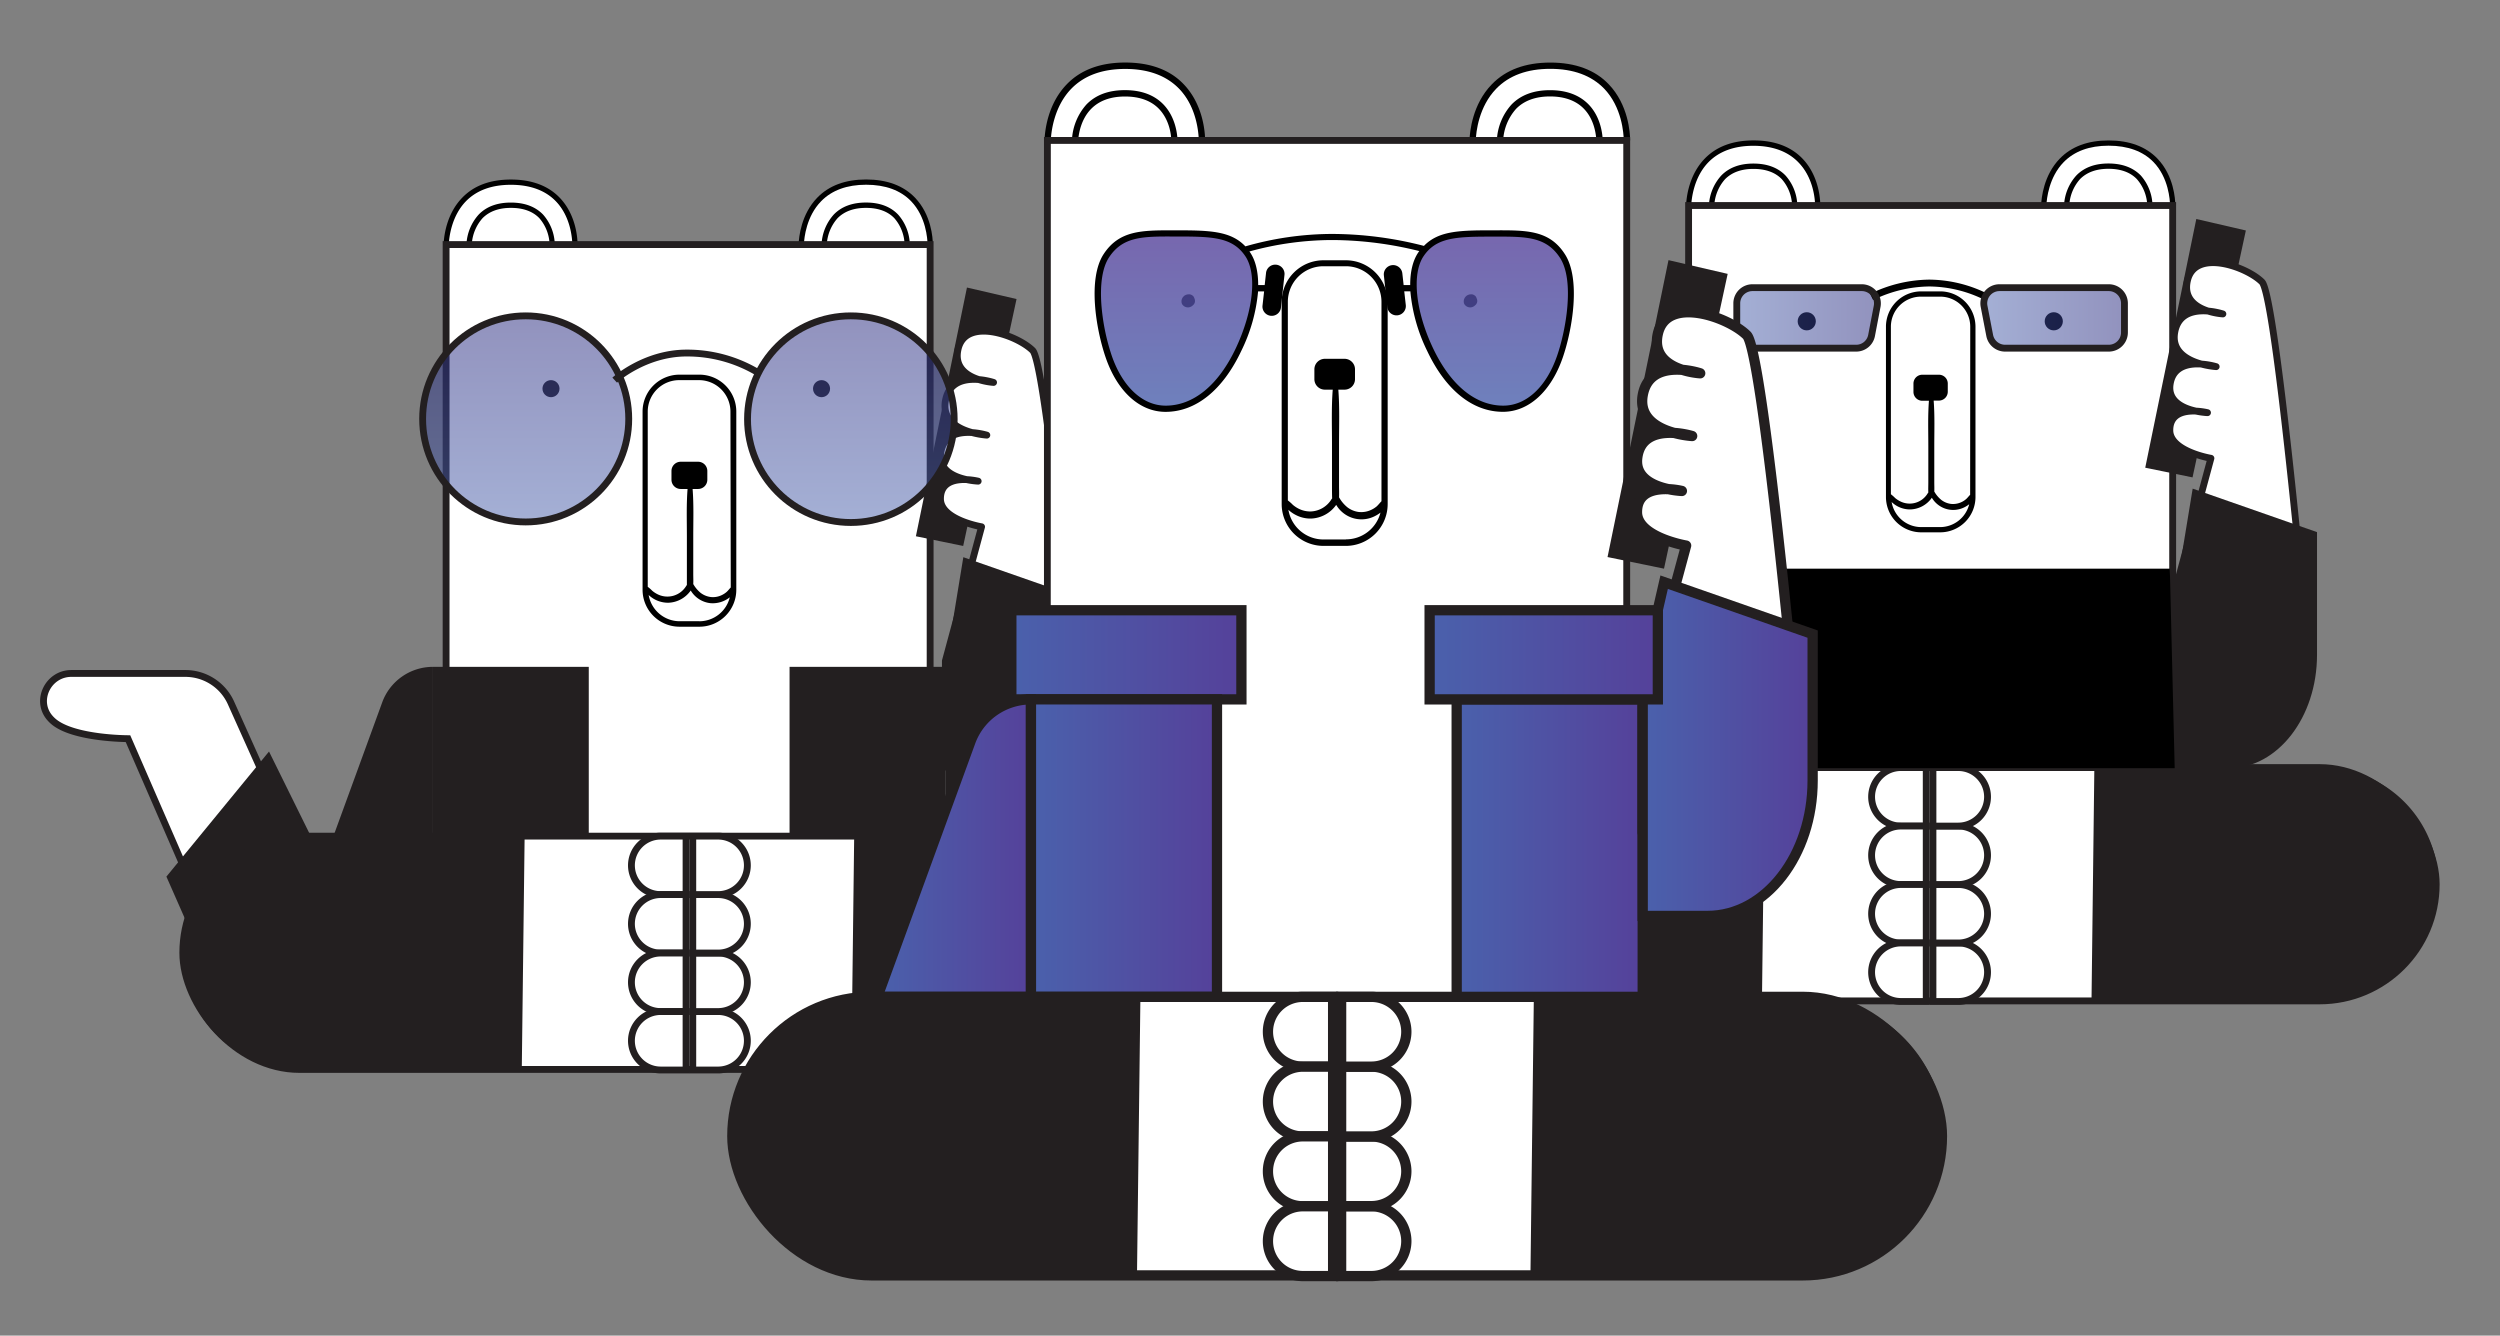<?xml version="1.0" encoding="UTF-8"?> <svg xmlns="http://www.w3.org/2000/svg" xmlns:xlink="http://www.w3.org/1999/xlink" id="TEHNIČNA_PODPORA" data-name="TEHNIČNA PODPORA" viewBox="0 0 730 390"><rect x="0" y="0" width="730" height="390" fill="#808080" stroke="none"/><defs><linearGradient id="linear-gradient" x1="153.45" y1="152.41" x2="153.45" y2="92.23" gradientUnits="userSpaceOnUse"><stop offset="0" stop-color="#4a61ac"></stop><stop offset="1" stop-color="#25267d"></stop></linearGradient><linearGradient id="linear-gradient-2" x1="248.39" y1="152.56" x2="248.39" y2="92.23" xlink:href="#linear-gradient"></linearGradient><linearGradient id="linear-gradient-3" x1="507.04" y1="92.82" x2="548.11" y2="92.82" xlink:href="#linear-gradient"></linearGradient><linearGradient id="linear-gradient-4" x1="579.16" y1="92.82" x2="620.23" y2="92.82" xlink:href="#linear-gradient"></linearGradient><linearGradient id="linear-gradient-5" x1="343.45" y1="119.36" x2="343.45" y2="68.16" gradientUnits="userSpaceOnUse"><stop offset="0" stop-color="#4a61ac"></stop><stop offset="1" stop-color="#55419a"></stop></linearGradient><linearGradient id="linear-gradient-6" x1="435.75" y1="119.36" x2="435.75" y2="68.16" xlink:href="#linear-gradient-5"></linearGradient><linearGradient id="linear-gradient-7" x1="295.31" y1="191.2" x2="362.49" y2="191.2" xlink:href="#linear-gradient-5"></linearGradient><linearGradient id="linear-gradient-8" x1="301.04" y1="247.65" x2="355.36" y2="247.65" xlink:href="#linear-gradient-5"></linearGradient><linearGradient id="linear-gradient-9" x1="256.19" y1="247.65" x2="301.04" y2="247.65" xlink:href="#linear-gradient-5"></linearGradient><linearGradient id="linear-gradient-10" x1="425.35" y1="247.65" x2="479.67" y2="247.65" xlink:href="#linear-gradient-5"></linearGradient><linearGradient id="linear-gradient-11" x1="479.67" y1="218.69" x2="529.29" y2="218.69" xlink:href="#linear-gradient-5"></linearGradient><linearGradient id="linear-gradient-12" x1="417.45" y1="191.2" x2="484.09" y2="191.2" xlink:href="#linear-gradient-5"></linearGradient></defs><path d="M84.46,243.15l-17-37.87a14.6,14.6,0,0,0-13.33-8.63H20.81c-6.66,0-10.61,7.83-6.31,12.91a10,10,0,0,0,1.13,1.13c5.89,5,21.74,5,21.74,5l21.28,48.91Z" style="fill:#fff;stroke:#231f20;stroke-miterlimit:10;stroke-width:2px"></path><polygon points="78.55 219.44 93.07 248.86 58.42 278.29 48.59 255.97 78.55 219.44" style="fill:#231f20"></polygon><g id="Telo"><path d="M252.91,53.17c-17.93-.43-19,14.73-19,18.24h37.7C271.66,68.55,271,53.61,252.91,53.17Z" style="fill:#fff"></path><path d="M149.25,53.17c-17.79-.41-19,17-19,17v1.27h37.63C167.62,68.54,165.33,53.55,149.25,53.17Z" style="fill:#fff"></path><path d="M252.87,59.14c-4,0-7.13,1.17-9.39,3.49a14,14,0,0,0-3.59,8.78h1.53a12.64,12.64,0,0,1,3.16-7.71c2-2,4.75-3,8.29-3s6.34,1,8.27,3a12.23,12.23,0,0,1,3,7.72h1.53a13.68,13.68,0,0,0-3.43-8.77C260,60.32,256.86,59.14,252.87,59.14Z"></path><path d="M239.77,58.76c3.12-3.2,7.54-4.82,13.14-4.82s10.06,1.62,13.14,4.82c4.36,4.53,4.77,10.95,4.8,12.65h1.54c0-1.9-.44-8.73-5.22-13.7-3.38-3.52-8.18-5.3-14.26-5.3s-10.83,1.78-14.25,5.29c-4.73,4.86-5.38,11.5-5.47,13.71h1.54C234.83,69.34,235.48,63.15,239.77,58.76Z"></path><path d="M137.76,71.38a12.58,12.58,0,0,1,3.15-7.68c2-2,4.75-3,8.29-3s6.35,1,8.28,3a12.25,12.25,0,0,1,3,7.72H162a13.66,13.66,0,0,0-3.43-8.77c-2.24-2.32-5.4-3.5-9.4-3.5s-7.12,1.17-9.38,3.49a14,14,0,0,0-3.59,8.75h-5.16c.11-2.11.78-8.25,5-12.61,3.12-3.2,7.54-4.82,13.14-4.82s10.06,1.62,13.14,4.82c4.35,4.51,4.77,10.93,4.8,12.65h1.53c0-1.91-.44-8.73-5.22-13.7-3.38-3.52-8.17-5.3-14.25-5.3S138.42,54.19,135,57.7c-4.7,4.82-5.38,11.41-5.47,13.67h0v0h31Z"></path></g><rect x="130.26" y="71.41" width="141.35" height="175.28" style="fill:#fff"></rect><path d="M272.6,247.69H129.26V70.41H272.6Zm-141.34-2H270.6V72.41H131.26Z" style="fill:#231f20"></path><rect x="126.42" y="194.72" width="45.5" height="49.43" style="fill:#231f20"></rect><path d="M126.42,194.72h0v72.76H88.85l22.76-62.4A15.76,15.76,0,0,1,126.42,194.72Z" style="fill:#231f20"></path><rect x="53.38" y="244.15" width="295.86" height="68.13" rx="34.06" style="fill:#fff;stroke:#231f20;stroke-miterlimit:10;stroke-width:2px"></rect><path d="M152.36,312.27H87.44a34.06,34.06,0,0,1-34.06-34.06h0a34.06,34.06,0,0,1,34.06-34.06h65.75Z" style="fill:#231f20"></path><path d="M200.33,261.22h-7.41a8.54,8.54,0,0,1-8.54-8.54h0a8.54,8.54,0,0,1,8.54-8.53h7.41Z" style="fill:#fff;stroke:#231f20;stroke-miterlimit:10;stroke-width:2px"></path><path d="M200.33,278.29h-7.41a8.54,8.54,0,0,1-8.54-8.53h0a8.54,8.54,0,0,1,8.54-8.54h7.41Z" style="fill:#fff;stroke:#231f20;stroke-miterlimit:10;stroke-width:2px"></path><path d="M200.33,295.37h-7.41a8.54,8.54,0,0,1-8.54-8.54h0a8.55,8.55,0,0,1,8.54-8.54h7.41Z" style="fill:#fff;stroke:#231f20;stroke-miterlimit:10;stroke-width:2px"></path><path d="M200.33,312.44h-7.41a8.54,8.54,0,0,1-8.54-8.54h0a8.54,8.54,0,0,1,8.54-8.53h7.41Z" style="fill:#fff;stroke:#231f20;stroke-miterlimit:10;stroke-width:2px"></path><path d="M202.29,295.37h7.4a8.53,8.53,0,0,1,8.54,8.53h0a8.54,8.54,0,0,1-8.54,8.54h-7.4Z" style="fill:#fff;stroke:#231f20;stroke-miterlimit:10;stroke-width:2px"></path><path d="M202.29,278.29h7.4a8.54,8.54,0,0,1,8.54,8.54h0a8.54,8.54,0,0,1-8.54,8.54h-7.4Z" style="fill:#fff;stroke:#231f20;stroke-miterlimit:10;stroke-width:2px"></path><path d="M202.29,261.22h7.4a8.54,8.54,0,0,1,8.54,8.54h0a8.53,8.53,0,0,1-8.54,8.53h-7.4Z" style="fill:#fff;stroke:#231f20;stroke-miterlimit:10;stroke-width:2px"></path><path d="M202.29,244.15h7.4a8.53,8.53,0,0,1,8.54,8.53h0a8.54,8.54,0,0,1-8.54,8.54h-7.4Z" style="fill:#fff;stroke:#231f20;stroke-miterlimit:10;stroke-width:2px"></path><path d="M249.42,244.15h66.36a34.06,34.06,0,0,1,34.06,34.06h0a34.06,34.06,0,0,1-34.06,34.06H248.59Z" style="fill:#231f20"></path><polygon points="282.35 83.96 296.83 87.32 281.25 159.42 267.44 156.59 282.35 83.96" style="fill:#231f20"></polygon><rect x="230.55" y="194.72" width="45.5" height="49.43" style="fill:#231f20"></rect><path d="M276.05,224h10.09a27.52,27.52,0,0,0,27.39-30.16c-3.39-35.05-9-88.51-12-91.51-4.49-4.48-19.65-9.88-21.78-.33-2,9,10.37,9.67,10.37,9.67s-12.41-4.14-14.06,5.39c-1.61,9.21,12.09,10,12.09,10s-12.09-3.74-13.44,5.13c-1.19,7.9,10.91,8.31,10.91,8.31s-11-2.76-11,5.15c0,6.15,12,8.17,12,8.17L276.05,193Z" style="fill:#fff;stroke:#231f20;stroke-linejoin:round;stroke-width:2px"></path><path d="M281.29,162.7l36.32,12.69v35.82c0,18.29-11.5,33.12-25.69,33.12H276.05V194.72Z" style="fill:#231f20"></path><path d="M204.2,109.4h-5.79a10.79,10.79,0,0,0-10.78,10.77v52.07A10.79,10.79,0,0,0,198.41,183h5.79A10.79,10.79,0,0,0,215,172.24V120.17A10.79,10.79,0,0,0,204.2,109.4Zm0,72h-5.79a9.19,9.19,0,0,1-9-7.66A8.23,8.23,0,0,0,195.2,176a8.32,8.32,0,0,0,6.49-3.57,7.65,7.65,0,0,0,5.71,3.69,8,8,0,0,0,5.7-1.71A9.17,9.17,0,0,1,204.2,181.41Zm9.18-9.86,0,0c-.42.43-.76.91-1.21,1.31a6.24,6.24,0,0,1-1.37.9,5.87,5.87,0,0,1-3.27.58,6.16,6.16,0,0,1-2.93-1.2,9.17,9.17,0,0,1-2.17-2.59c.06-.95,0-1.92,0-2.87,0-1.24,0-2.48,0-3.72,0-2.44,0-4.87,0-7.31,0-4.6.17-9.26-.19-13.86h1.6a2.7,2.7,0,0,0,2.7-2.7v-2.55a2.7,2.7,0,0,0-2.7-2.7h-5.07a2.7,2.7,0,0,0-2.7,2.7v2.55a2.7,2.7,0,0,0,2.7,2.7h2c-.36,4.6-.2,9.26-.2,13.86,0,2.44,0,4.87,0,7.31,0,1.24,0,2.48,0,3.72,0,1.05,0,2.12,0,3.17a1.06,1.06,0,0,0-.16.19,6.41,6.41,0,0,1-8.58,2.4,7.59,7.59,0,0,1-1.38-.93,11,11,0,0,0-1.31-1.15V120.17a9.19,9.19,0,0,1,9.18-9.17h5.79a9.19,9.19,0,0,1,9.18,9.17Z"></path><g id="Telo-2" data-name="Telo"><path d="M615.72,41.78c-17.93-.44-19,14.72-19,18.23h37.7C634.47,57.15,633.76,42.21,615.72,41.78Z" style="fill:#fff"></path><path d="M512.06,41.78c-17.79-.42-19,17-19,17V60h37.62C530.43,57.15,528.14,42.15,512.06,41.78Z" style="fill:#fff"></path><path d="M615.67,47.74c-4,0-7.12,1.18-9.38,3.5A14,14,0,0,0,602.7,60h1.53a12.55,12.55,0,0,1,3.15-7.71c2-2,4.75-3,8.29-3s6.35,1,8.28,3A12.23,12.23,0,0,1,627,60h1.53a13.7,13.7,0,0,0-3.43-8.77C622.83,48.92,619.67,47.74,615.67,47.74Z"></path><path d="M602.58,47.36c3.12-3.2,7.54-4.82,13.14-4.82s10.06,1.63,13.14,4.82c4.36,4.53,4.77,11,4.8,12.65h1.53c0-1.9-.44-8.72-5.22-13.7-3.38-3.51-8.17-5.3-14.25-5.3s-10.83,1.78-14.25,5.29C596.74,51.16,596.09,57.8,596,60h1.54C597.64,58,598.29,51.75,602.58,47.36Z"></path><path d="M500.57,60a12.58,12.58,0,0,1,3.15-7.68c2-2,4.75-3,8.29-3s6.35,1,8.28,3a12.21,12.21,0,0,1,3,7.71h1.53a13.65,13.65,0,0,0-3.44-8.77c-2.23-2.32-5.39-3.5-9.39-3.5s-7.12,1.18-9.38,3.5A14,14,0,0,0,499,60h-5.16c.1-2.1.78-8.25,5-12.61,3.12-3.2,7.54-4.82,13.14-4.82s10.06,1.63,13.14,4.82C529.55,51.88,530,58.29,530,60h1.53c0-1.9-.44-8.73-5.22-13.7-3.38-3.51-8.17-5.3-14.25-5.3s-10.83,1.78-14.25,5.29c-4.7,4.83-5.38,11.42-5.47,13.67h0v0h31Z"></path></g><rect x="493.07" y="60.01" width="141.35" height="167.62" style="fill:#fff;stroke:#231f20;stroke-miterlimit:10;stroke-width:2px"></rect><rect x="415.51" y="224.13" width="295.86" height="68.13" rx="34.06" style="fill:#fff;stroke:#231f20;stroke-miterlimit:10;stroke-width:2px"></rect><path d="M514.49,292.26H449.57a34.06,34.06,0,0,1-34.06-34.06h0a34.06,34.06,0,0,1,34.06-34.07h65.75Z" style="fill:#231f20"></path><path d="M562.46,241.21h-7.41a8.55,8.55,0,0,1-8.54-8.54h0a8.54,8.54,0,0,1,8.54-8.54h7.41Z" style="fill:#fff;stroke:#231f20;stroke-miterlimit:10;stroke-width:2px"></path><path d="M562.46,258.28h-7.41a8.54,8.54,0,0,1-8.54-8.54h0a8.54,8.54,0,0,1,8.54-8.53h7.41Z" style="fill:#fff;stroke:#231f20;stroke-miterlimit:10;stroke-width:2px"></path><path d="M562.46,275.35h-7.41a8.54,8.54,0,0,1-8.54-8.53h0a8.54,8.54,0,0,1,8.54-8.54h7.41Z" style="fill:#fff;stroke:#231f20;stroke-miterlimit:10;stroke-width:2px"></path><path d="M562.46,292.43h-7.41a8.55,8.55,0,0,1-8.54-8.54h0a8.55,8.55,0,0,1,8.54-8.54h7.41Z" style="fill:#fff;stroke:#231f20;stroke-miterlimit:10;stroke-width:2px"></path><path d="M564.42,275.35h7.4a8.54,8.54,0,0,1,8.54,8.54h0a8.54,8.54,0,0,1-8.54,8.54h-7.4Z" style="fill:#fff;stroke:#231f20;stroke-miterlimit:10;stroke-width:2px"></path><path d="M564.42,258.28h7.4a8.54,8.54,0,0,1,8.54,8.54h0a8.53,8.53,0,0,1-8.54,8.53h-7.4Z" style="fill:#fff;stroke:#231f20;stroke-miterlimit:10;stroke-width:2px"></path><path d="M564.42,241.21h7.4a8.53,8.53,0,0,1,8.54,8.53h0a8.54,8.54,0,0,1-8.54,8.54h-7.4Z" style="fill:#fff;stroke:#231f20;stroke-miterlimit:10;stroke-width:2px"></path><path d="M564.42,224.13h7.4a8.54,8.54,0,0,1,8.54,8.54h0a8.54,8.54,0,0,1-8.54,8.54h-7.4Z" style="fill:#fff;stroke:#231f20;stroke-miterlimit:10;stroke-width:2px"></path><path d="M611.55,224.13h66.36A34.06,34.06,0,0,1,712,258.2h0a34.06,34.06,0,0,1-34.06,34.06H610.72Z" style="fill:#231f20"></path><polygon points="641.32 63.95 655.79 67.3 640.22 139.4 626.41 136.57 641.32 63.95" style="fill:#231f20"></polygon><path d="M635,204H645.1a27.51,27.51,0,0,0,27.39-30.17c-3.39-35-9-88.51-12-91.5-4.48-4.49-19.65-9.88-21.77-.33-2,9,10.36,9.67,10.36,9.67s-12.4-4.14-14.06,5.39c-1.6,9.2,12.1,10,12.1,10s-12.1-3.75-13.44,5.12c-1.2,7.9,10.91,8.32,10.91,8.32s-11-2.77-11,5.14c0,6.16,12,8.18,12,8.18L635,173Z" style="fill:#fff;stroke:#231f20;stroke-linejoin:round;stroke-width:2px"></path><path d="M640.26,142.68l36.31,12.7V191.2c0,18.29-11.5,33.11-25.69,33.11H635v-49.6Z" style="fill:#231f20"></path><circle cx="160.89" cy="113.49" r="2.49" style="fill:#231f20"></circle><circle cx="239.89" cy="113.49" r="2.49" style="fill:#231f20"></circle><circle cx="153.45" cy="122.32" r="30.09" style="opacity:0.5;fill:url(#linear-gradient)"></circle><circle cx="248.39" cy="122.4" r="30.17" style="opacity:0.5;fill:url(#linear-gradient-2)"></circle><circle cx="153.5" cy="122.32" r="30.09" style="fill:none;stroke:#231f20;stroke-miterlimit:10;stroke-width:2px"></circle><circle cx="248.45" cy="122.4" r="30.17" style="fill:none;stroke:#231f20;stroke-miterlimit:10;stroke-width:2px"></circle><path d="M179.49,111s8.7-7.91,21-7.91a40.22,40.22,0,0,1,20.68,5.61" style="fill:none;stroke:#231f20;stroke-miterlimit:10;stroke-width:2px"></path><path d="M566.51,85.08H561a10.31,10.31,0,0,0-10.3,10.3v49.77A10.31,10.31,0,0,0,561,155.44h5.54a10.31,10.31,0,0,0,10.3-10.29V95.38A10.31,10.31,0,0,0,566.51,85.08Zm0,68.83H561a8.77,8.77,0,0,1-8.64-7.32A7.63,7.63,0,0,0,554,147.8a7.72,7.72,0,0,0,3.9.95,7.93,7.93,0,0,0,6.2-3.41,7.24,7.24,0,0,0,9.47,2.8,7.9,7.9,0,0,0,1.44-.91A8.77,8.77,0,0,1,566.51,153.91Zm8.77-9.43,0,0c-.41.4-.73.86-1.16,1.24a5.82,5.82,0,0,1-4.44,1.42,5.83,5.83,0,0,1-2.8-1.15,8.5,8.5,0,0,1-2.07-2.47c.05-.91,0-1.84,0-2.74,0-1.19,0-2.37,0-3.56v-7c0-4.4.16-8.86-.18-13.25h1.53a2.59,2.59,0,0,0,2.59-2.58V112a2.58,2.58,0,0,0-2.59-2.58h-4.84a2.58,2.58,0,0,0-2.59,2.58v2.44a2.59,2.59,0,0,0,2.59,2.58h1.93c-.34,4.39-.18,8.85-.18,13.25v7c0,1.19,0,2.37,0,3.56,0,1-.05,2,0,3a1.46,1.46,0,0,0-.16.19,6.12,6.12,0,0,1-8.2,2.29,7.78,7.78,0,0,1-1.32-.88,12,12,0,0,0-1.25-1.11V95.38A8.78,8.78,0,0,1,561,86.62h5.54a8.78,8.78,0,0,1,8.77,8.76Z"></path><circle cx="527.57" cy="93.82" r="2.65"></circle><circle cx="599.7" cy="93.82" r="2.65"></circle><path d="M541.89,101.67H511.61A4.58,4.58,0,0,1,507,97.1V88.54A4.58,4.58,0,0,1,511.61,84h31.92A4.58,4.58,0,0,1,548,89.4L546.39,98A4.58,4.58,0,0,1,541.89,101.67Z" style="opacity:0.5;fill:url(#linear-gradient-3)"></path><path d="M585.38,101.67h30.28a4.58,4.58,0,0,0,4.57-4.57V88.54A4.58,4.58,0,0,0,615.66,84H583.74a4.58,4.58,0,0,0-4.5,5.44L580.88,98A4.58,4.58,0,0,0,585.38,101.67Z" style="opacity:0.5;fill:url(#linear-gradient-4)"></path><path d="M546.51,86.71a39,39,0,0,1,16.84-4.06A37.68,37.68,0,0,1,580,86.71" style="fill:none;stroke:#000;stroke-miterlimit:10;stroke-width:2px"></path><polygon points="633.59 166.05 490.51 166.05 490.51 224.31 635.01 224.31 633.59 166.05"></polygon><path d="M542,101.67H511.72a4.58,4.58,0,0,1-4.58-4.57V88.54A4.58,4.58,0,0,1,511.72,84h31.91a4.58,4.58,0,0,1,4.5,5.44L546.49,98A4.57,4.57,0,0,1,542,101.67Z" style="fill:none;stroke:#231f20;stroke-miterlimit:10;stroke-width:2px"></path><path d="M585.48,101.67h30.28a4.58,4.58,0,0,0,4.58-4.57V88.54A4.58,4.58,0,0,0,615.76,84H583.84a4.58,4.58,0,0,0-4.49,5.44L581,98A4.59,4.59,0,0,0,585.48,101.67Z" style="fill:none;stroke:#231f20;stroke-miterlimit:10;stroke-width:2px"></path><g id="Telo-3" data-name="Telo"><path d="M452.67,19.19C431.21,18.67,430,36.81,430,41h45.13C475.11,37.59,474.26,19.71,452.67,19.19Z" style="fill:#fff"></path><path d="M328.58,19.19c-21.29-.5-22.7,20.3-22.7,20.3V41h45C350.57,37.58,347.83,19.64,328.58,19.19Z" style="fill:#fff"></path><path d="M452.61,26.33c-4.75,0-8.53,1.4-11.23,4.18a16.74,16.74,0,0,0-4.3,10.5h1.84a15,15,0,0,1,3.77-9.22c2.35-2.41,5.69-3.63,9.92-3.63s7.6,1.22,9.91,3.62c3.07,3.18,3.54,7.62,3.61,9.23H468c-.06-1.82-.56-6.8-4.11-10.49C461.18,27.74,457.4,26.33,452.61,26.33Z"></path><path d="M436.93,25.87c3.74-3.83,9-5.77,15.74-5.77s12,1.94,15.73,5.77c5.22,5.42,5.71,13.11,5.74,15.14H476c0-2.27-.53-10.44-6.25-16.4-4-4.21-9.79-6.34-17.06-6.34s-13,2.13-17.06,6.33c-5.67,5.82-6.45,13.77-6.54,16.41h1.84C431,38.54,431.8,31.12,436.93,25.87Z"></path><path d="M314.83,41c.13-1.82.75-6.1,3.77-9.19,2.35-2.41,5.69-3.63,9.92-3.63s7.6,1.22,9.91,3.62C341.49,35,342,39.38,342,41h1.84c-.06-1.83-.57-6.8-4.11-10.49-2.68-2.78-6.46-4.19-11.25-4.19s-8.53,1.4-11.23,4.18A16.79,16.79,0,0,0,313,41h-6.17c.12-2.52.93-9.88,6-15.1,3.73-3.83,9-5.77,15.73-5.77s12,1.94,15.73,5.77C349.51,31.28,350,39,350.05,41h1.84c0-2.28-.53-10.44-6.25-16.4-4-4.21-9.78-6.34-17.06-6.34s-13,2.13-17.06,6.33C305.89,30.38,305.09,38.27,305,41h0v0H342Z"></path></g><rect x="305.84" y="41.01" width="169.2" height="250.07" style="fill:#fff"></rect><path d="M476,292.08H304.84V40H476Zm-169.2-2H474V42H306.84Z" style="fill:#231f20"></path><path d="M393,76h-6.56a12.21,12.21,0,0,0-12.19,12.2v59a12.21,12.21,0,0,0,12.19,12.2H393a12.22,12.22,0,0,0,12.2-12.2v-59A12.22,12.22,0,0,0,393,76Zm0,81.53h-6.56a10.39,10.39,0,0,1-10.23-8.67,9.1,9.1,0,0,0,2,1.43,9.22,9.22,0,0,0,4.62,1.13,9.41,9.41,0,0,0,7.34-4,8.56,8.56,0,0,0,11.22,3.32,9.17,9.17,0,0,0,1.71-1.07A10.39,10.39,0,0,1,393,157.49Zm10.39-11.17,0,0c-.47.48-.86,1-1.37,1.48a7,7,0,0,1-1.55,1,6.78,6.78,0,0,1-3.71.66,6.92,6.92,0,0,1-3.31-1.36,10,10,0,0,1-2.45-2.93c.06-1.08,0-2.18,0-3.25,0-1.41,0-2.81,0-4.21v-8.27c0-5.21.2-10.5-.21-15.7h1.81a3.06,3.06,0,0,0,3.06-3.06v-2.88a3.07,3.07,0,0,0-3.06-3.07h-5.73a3.08,3.08,0,0,0-3.07,3.07v2.88a3.07,3.07,0,0,0,3.07,3.06h2.29c-.41,5.2-.22,10.49-.22,15.7v8.27c0,1.4,0,2.8,0,4.21,0,1.18,0,2.4.05,3.58a1.45,1.45,0,0,0-.19.23,7.42,7.42,0,0,1-6.11,3.58,7.54,7.54,0,0,1-3.6-.87,8.7,8.7,0,0,1-1.56-1.05,13.08,13.08,0,0,0-1.48-1.31v-58a10.4,10.4,0,0,1,10.38-10.38H393a10.4,10.4,0,0,1,10.39,10.38Z"></path><path d="M430.88,86.51a2,2,0,0,0-1-.56,2.24,2.24,0,0,0-.52,0,2.05,2.05,0,0,0-.77.21,1.71,1.71,0,0,0-.67.52,2,2,0,0,0-.47.93,2.1,2.1,0,0,0,0,.79,1.28,1.28,0,0,0,.2.5,2,2,0,0,0,3,.33,2.06,2.06,0,0,0,.43-.45,1.55,1.55,0,0,0,.28-1,2,2,0,0,0-.21-.74A1.85,1.85,0,0,0,430.88,86.51Z"></path><path d="M348.46,86.51a2,2,0,0,0-1-.56,2.29,2.29,0,0,0-.52,0,2.1,2.1,0,0,0-.78.21,1.76,1.76,0,0,0-.66.52,1.92,1.92,0,0,0-.47.93,2.1,2.1,0,0,0,0,.79,1.69,1.69,0,0,0,.2.5,2,2,0,0,0,3,.33,2.06,2.06,0,0,0,.43-.45,1.55,1.55,0,0,0,.27-1,1.94,1.94,0,0,0-.2-.74A1.85,1.85,0,0,0,348.46,86.51Z"></path><g id="Očala"><path d="M342.48,68.16c-9.12,0-15.23,0-19.52,6.49-4.42,6.71-2.19,21.16.71,29.54s8.7,15.17,16.58,15.17c7.48,0,15.47-4.91,21.33-17.33,5.31-11.25,6.36-22.32,2.66-27.77C360.09,68.16,353.69,68.17,342.48,68.16Z" style="opacity:0.8;fill:url(#linear-gradient-5)"></path><path d="M436.72,68.16c-11.21,0-17.62,0-21.76,6.1-3.71,5.45-2.66,16.52,2.65,27.77,5.86,12.42,13.85,17.33,21.34,17.33,7.87,0,13.64-6.66,16.58-15.17s5.13-22.83.7-29.54C451.94,68.16,445.84,68.15,436.72,68.16Z" style="opacity:0.8;fill:url(#linear-gradient-6)"></path><path d="M436.72,67.25h-.1c-10,0-16.42,0-20.83,4.55a108.19,108.19,0,0,0-26.72-3.49,92.35,92.35,0,0,0-25.42,3.63c-4.41-4.67-10.89-4.68-21-4.69h-.09c-9.12,0-15.71,0-20.27,6.91-4.76,7.21-2.25,22.09.6,30.33,3.42,9.88,9.94,15.77,17.44,15.77,8.85,0,16.72-6.33,22.15-17.85a49.16,49.16,0,0,0,4.88-17.33h1.76l-.45,4a2.71,2.71,0,1,0,5.38.6l1-9.26a2.71,2.71,0,1,0-5.38-.6l-.38,3.42h-1.9c0-3.86-.74-7.15-2.35-9.52l-.21-.29a91,91,0,0,1,24.17-3.34,106.41,106.41,0,0,1,25.43,3.22c-.1.13-.2.27-.29.41-1.61,2.37-2.37,5.66-2.36,9.52h-1.92l-.38-3.42a2.71,2.71,0,0,0-5.39.6l1,9.26a2.72,2.72,0,0,0,3,2.39h0a2.72,2.72,0,0,0,2.4-3l-.45-4h1.79a49.34,49.34,0,0,0,4.87,17.33c5.43,11.52,13.3,17.85,22.16,17.85,7.5,0,14-5.89,17.44-15.77,2.85-8.24,5.36-23.12.6-30.33C452.42,67.23,445.83,67.23,436.72,67.25Zm-75.84,34.39c-5.11,10.84-12.4,16.81-20.51,16.81-6.7,0-12.57-5.44-15.73-14.55a62,62,0,0,1-3.05-15.17c-.4-6,.37-10.74,2.25-13.58,4-6.1,9.88-6.11,18.75-6.09h.1c11,0,17.05,0,20.92,5.71C367.12,79.94,366,90.74,360.88,101.64Zm93.79,2.26c-3.15,9.11-9,14.55-15.72,14.55-8.12,0-15.4-6-20.52-16.81s-6.24-21.7-2.72-26.87c.22-.33.45-.63.68-.92h0v0c3.89-4.74,9.87-4.75,20.21-4.76h1.07c8.32,0,13.9.22,17.78,6.09C459.85,81.77,457.3,96.3,454.67,103.9Z"></path></g><rect x="295.31" y="178.19" width="67.18" height="26.03" style="stroke:#231f20;stroke-miterlimit:10;stroke-width:3px;fill:url(#linear-gradient-7)"></rect><rect x="301.04" y="204.21" width="54.32" height="86.87" style="stroke:#231f20;stroke-miterlimit:10;stroke-width:3px;fill:url(#linear-gradient-8)"></rect><path d="M301,204.21h0v86.87H256.19l27.17-74.5A18.83,18.83,0,0,1,301,204.21Z" style="stroke:#231f20;stroke-miterlimit:10;stroke-width:3px;fill:url(#linear-gradient-9)"></path><rect x="213.84" y="291.08" width="353.21" height="81.33" rx="40.67" style="fill:#fff;stroke:#231f20;stroke-miterlimit:10;stroke-width:3px"></rect><path d="M332,372.41h-77.5a40.67,40.67,0,0,1-40.67-40.66h0a40.67,40.67,0,0,1,40.67-40.67H333Z" style="fill:#231f20"></path><path d="M389.27,311.46h-8.84a10.19,10.19,0,0,1-10.19-10.19h0a10.19,10.19,0,0,1,10.19-10.19h8.84Z" style="fill:#fff;stroke:#231f20;stroke-miterlimit:10;stroke-width:3px"></path><path d="M389.27,331.85h-8.84a10.19,10.19,0,0,1-10.19-10.19h0a10.2,10.2,0,0,1,10.19-10.2h8.84Z" style="fill:#fff;stroke:#231f20;stroke-miterlimit:10;stroke-width:3px"></path><path d="M389.27,352.23h-8.84A10.19,10.19,0,0,1,370.24,342h0a10.19,10.19,0,0,1,10.19-10.19h8.84Z" style="fill:#fff;stroke:#231f20;stroke-miterlimit:10;stroke-width:3px"></path><path d="M389.27,372.61h-8.84a10.19,10.19,0,0,1-10.19-10.19h0a10.19,10.19,0,0,1,10.19-10.19h8.84Z" style="fill:#fff;stroke:#231f20;stroke-miterlimit:10;stroke-width:3px"></path><path d="M391.61,352.23h8.84a10.2,10.2,0,0,1,10.2,10.19h0a10.2,10.2,0,0,1-10.2,10.19h-8.84Z" style="fill:#fff;stroke:#231f20;stroke-miterlimit:10;stroke-width:3px"></path><path d="M391.61,331.85h8.84A10.2,10.2,0,0,1,410.65,342h0a10.2,10.2,0,0,1-10.2,10.19h-8.84Z" style="fill:#fff;stroke:#231f20;stroke-miterlimit:10;stroke-width:3px"></path><path d="M391.61,311.46h8.84a10.2,10.2,0,0,1,10.2,10.2h0a10.2,10.2,0,0,1-10.2,10.19h-8.84Z" style="fill:#fff;stroke:#231f20;stroke-miterlimit:10;stroke-width:3px"></path><path d="M391.61,291.08h8.84a10.2,10.2,0,0,1,10.2,10.19h0a10.2,10.2,0,0,1-10.2,10.19h-8.84Z" style="fill:#fff;stroke:#231f20;stroke-miterlimit:10;stroke-width:3px"></path><path d="M447.88,291.08H527.1a40.67,40.67,0,0,1,40.67,40.67h0a40.67,40.67,0,0,1-40.67,40.66H446.89Z" style="fill:#231f20"></path><polygon points="487.2 75.96 504.48 79.97 485.89 166.05 469.4 162.66 487.2 75.96" style="fill:#231f20"></polygon><rect x="425.35" y="204.21" width="54.32" height="86.87" style="stroke:#231f20;stroke-miterlimit:10;stroke-width:3px;fill:url(#linear-gradient-10)"></rect><path d="M479.67,243.15h12.05a32.85,32.85,0,0,0,32.7-36c-4-41.84-10.76-105.67-14.34-109.25-5.35-5.35-23.46-11.79-26-.39C481.7,108.23,496.46,109,496.46,109s-14.81-4.94-16.79,6.44c-1.91,11,14.44,11.88,14.44,11.88s-14.44-4.47-16,6.12c-1.43,9.43,13,9.92,13,9.92S478,140.11,478,149.55c0,7.34,14.35,9.76,14.35,9.76l-12.66,46.81Z" style="fill:#fff;stroke:#231f20;stroke-linejoin:round;stroke-width:3px"></path><path d="M485.93,170l43.36,15.16v42.76c0,21.83-13.73,39.53-30.67,39.53H479.67V197.2Z" style="stroke:#231f20;stroke-miterlimit:10;stroke-width:3px;fill:url(#linear-gradient-11)"></path><rect x="417.45" y="178.19" width="66.64" height="26.03" style="stroke:#231f20;stroke-miterlimit:10;stroke-width:3px;fill:url(#linear-gradient-12)"></rect></svg> 